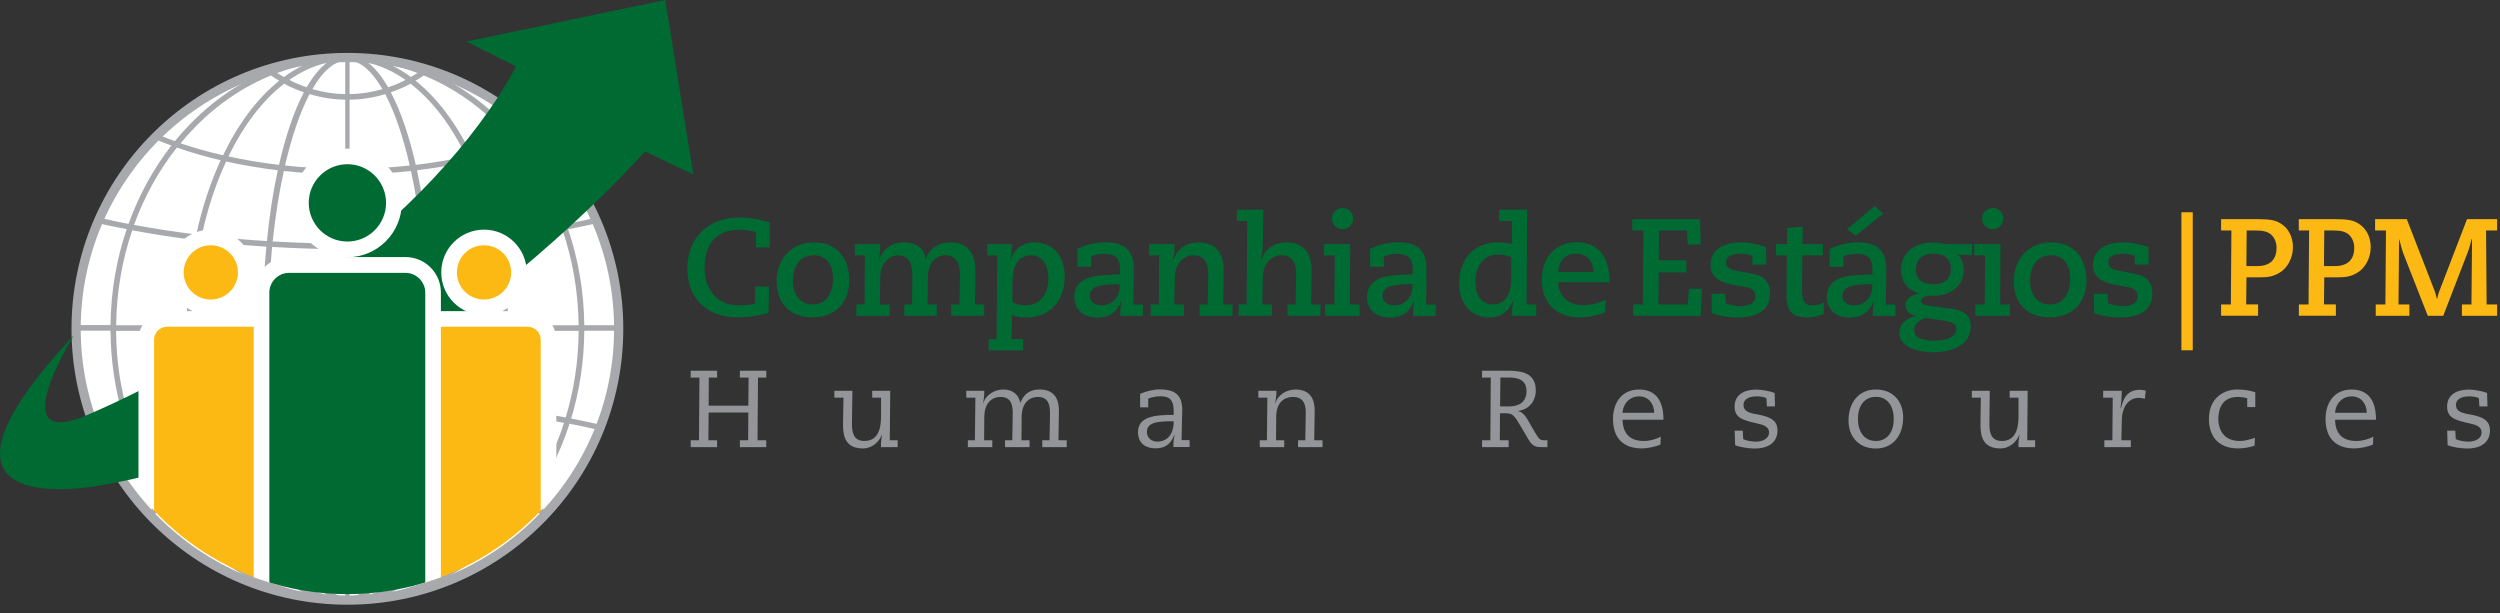 <svg width="269" height="66" viewBox="0 0 269 66" fill="none" xmlns="http://www.w3.org/2000/svg">
<rect x="0" y="0" width="269" height="66" fill="#333333" stroke="none"/>
<g clip-path="url(#clip0)">
<path d="M66.57 35.38C66.57 51.5 53.5 64.57 37.38 64.57C21.26 64.57 8.19 51.5 8.19 35.38C8.19 19.26 21.26 6.19 37.38 6.19C53.5 6.19 66.57 19.26 66.57 35.38Z" fill="#A7A9AC"/>
<path d="M66.57 35.38C66.57 51.5 53.5 64.57 37.38 64.57C21.26 64.57 8.19 51.5 8.19 35.38C8.19 19.26 21.26 6.19 37.38 6.19C53.5 6.19 66.57 19.26 66.57 35.38Z" fill="white"/>
<path d="M66.57 35.38C66.57 51.5 53.5 64.57 37.38 64.57C21.26 64.57 8.19 51.5 8.19 35.38C8.19 19.26 21.26 6.19 37.38 6.19C53.5 6.19 66.57 19.26 66.57 35.38Z" stroke="#A7A9AC" stroke-width="0.992" stroke-miterlimit="22.926"/>
<path d="M61.46 45.03C62.35 42.07 62.85 38.9 62.87 35.59H66.56C66.56 35.52 66.57 35.44 66.57 35.37C66.57 35.24 66.56 35.12 66.56 34.99H62.87C62.83 31.35 62.22 27.87 61.13 24.67C62.2 24.46 63.25 24.24 64.27 24.01C64.19 23.82 64.1 23.64 64.02 23.45C63.01 23.68 61.99 23.9 60.93 24.1C59.81 20.98 58.24 18.14 56.32 15.67C56.96 15.43 57.58 15.18 58.19 14.92C58.05 14.77 57.9 14.63 57.75 14.48C57.16 14.72 56.56 14.96 55.94 15.19C53.25 11.89 49.92 9.29 46.17 7.7C46.21 7.66 46.25 7.62 46.3 7.59C46.06 7.52 45.83 7.45 45.59 7.38C45.56 7.4 45.54 7.43 45.51 7.45C45.11 7.29 44.7 7.17 44.29 7.03C42.07 6.49 39.76 6.2 37.38 6.2C35 6.2 32.69 6.49 30.47 7.03C30.06 7.16 29.65 7.29 29.25 7.45C29.22 7.43 29.2 7.41 29.17 7.38C28.94 7.45 28.7 7.52 28.46 7.59C28.51 7.62 28.54 7.67 28.59 7.7C24.84 9.3 21.51 11.89 18.82 15.19C18.2 14.97 17.6 14.73 17.01 14.48C16.86 14.62 16.71 14.77 16.57 14.92C17.18 15.18 17.8 15.43 18.44 15.66C16.52 18.13 14.95 20.98 13.83 24.09C12.78 23.89 11.75 23.67 10.74 23.44C10.66 23.63 10.57 23.81 10.49 24C11.52 24.24 12.56 24.46 13.63 24.66C12.54 27.87 11.93 31.35 11.89 34.98H8.2C8.2 35.11 8.19 35.23 8.19 35.36C8.19 35.43 8.19 35.51 8.2 35.58H11.89C11.91 38.88 12.41 42.06 13.3 45.02C12.21 45.24 11.14 45.47 10.09 45.71C10.16 45.9 10.24 46.08 10.31 46.27C11.34 46.03 12.39 45.8 13.47 45.59C14.48 48.75 15.95 51.65 17.78 54.19C17.1 54.45 16.45 54.73 15.81 55.02C15.95 55.17 16.09 55.31 16.23 55.46C16.85 55.19 17.48 54.92 18.14 54.67C20.74 58.13 24.02 60.88 27.73 62.64C27.66 62.7 27.6 62.77 27.54 62.84C27.75 62.91 27.97 62.98 28.18 63.06C28.23 63.01 28.27 62.97 28.32 62.92C28.97 63.2 29.63 63.45 30.31 63.68C32.57 64.24 34.94 64.54 37.38 64.54C39.82 64.54 42.18 64.24 44.45 63.68C45.12 63.45 45.79 63.2 46.43 62.92C46.48 62.97 46.52 63.01 46.57 63.06C46.79 62.99 47 62.92 47.21 62.84C47.14 62.77 47.09 62.71 47.02 62.64C50.74 60.88 54.02 58.13 56.61 54.67C57.27 54.92 57.9 55.19 58.52 55.46C58.66 55.32 58.8 55.17 58.94 55.02C58.3 54.73 57.65 54.45 56.97 54.19C58.8 51.65 60.27 48.74 61.28 45.59C62.36 45.8 63.41 46.03 64.44 46.27C64.52 46.08 64.59 45.9 64.66 45.71C63.62 45.48 62.55 45.25 61.46 45.03ZM62.26 35H54.68C54.65 31.8 54.33 28.72 53.75 25.83C56.08 25.54 58.34 25.19 60.53 24.78C61.61 27.95 62.22 31.39 62.26 35ZM46.04 25.94C45.76 23.19 45.36 20.63 44.87 18.32C46.8 18.09 48.66 17.77 50.44 17.37C51.54 19.74 52.42 22.41 53.05 25.3C50.77 25.58 48.44 25.79 46.04 25.94ZM53.16 25.9C53.74 28.75 54.06 31.81 54.08 35H46.5C46.49 32.05 46.35 29.21 46.1 26.54C48.5 26.39 50.86 26.17 53.16 25.9ZM37.38 42.82C34.6 42.82 31.87 42.9 29.18 43.06C28.98 40.67 28.87 38.16 28.86 35.59H45.9C45.89 38.16 45.78 40.67 45.58 43.06C42.89 42.91 40.15 42.82 37.38 42.82ZM45.53 43.67C45.28 46.38 44.91 48.94 44.45 51.27C42.17 51.01 39.81 50.87 37.38 50.87C34.95 50.87 32.59 51.01 30.31 51.27C29.85 48.94 29.48 46.38 29.23 43.67C31.88 43.51 34.6 43.43 37.38 43.43C40.15 43.43 42.87 43.51 45.53 43.67ZM37.38 26.81C40.12 26.81 42.82 26.73 45.48 26.57C45.74 29.24 45.89 32.07 45.9 34.99H28.86C28.87 32.07 29.02 29.24 29.28 26.57C31.93 26.73 34.64 26.81 37.38 26.81ZM29.34 25.98C29.63 23.26 30.03 20.7 30.54 18.4C32.75 18.64 35.04 18.77 37.38 18.77C39.73 18.77 42.01 18.64 44.22 18.4C44.72 20.7 45.13 23.25 45.42 25.98C42.8 26.13 40.12 26.22 37.38 26.22C34.64 26.21 31.96 26.13 29.34 25.98ZM44.74 17.74C44.02 14.58 43.11 11.93 42.05 9.93C42.79 9.68 43.5 9.37 44.18 9.01C46.51 10.81 48.55 13.5 50.17 16.83C48.44 17.21 46.62 17.51 44.74 17.74ZM44.09 17.81C41.93 18.04 39.68 18.17 37.38 18.17C35.08 18.17 32.84 18.05 30.67 17.81C31.39 14.69 32.29 12.06 33.31 10.13C34.6 10.51 35.97 10.73 37.38 10.73C38.79 10.73 40.16 10.52 41.45 10.13C42.47 12.06 43.37 14.69 44.09 17.81ZM30.02 17.74C28.14 17.52 26.32 17.21 24.58 16.83C26.2 13.5 28.24 10.81 30.57 9.01C31.25 9.38 31.96 9.68 32.7 9.93C31.65 11.92 30.74 14.58 30.02 17.74ZM29.89 18.32C29.39 20.63 28.99 23.18 28.72 25.94C26.32 25.79 23.99 25.58 21.72 25.31C22.34 22.42 23.23 19.75 24.33 17.38C26.11 17.77 27.97 18.09 29.89 18.32ZM28.66 26.54C28.41 29.21 28.27 32.04 28.26 35H20.68C20.7 31.82 21.03 28.76 21.6 25.9C23.9 26.17 26.25 26.39 28.66 26.54ZM28.26 35.6C28.26 38.2 28.37 40.72 28.56 43.11C26.12 43.26 23.72 43.48 21.39 43.76C20.94 41.17 20.69 38.43 20.67 35.6H28.26ZM28.61 43.71C28.85 46.45 29.21 49.01 29.66 51.34C27.65 51.59 25.71 51.94 23.87 52.36C22.85 49.95 22.05 47.25 21.5 44.35C23.8 44.08 26.18 43.86 28.61 43.71ZM29.78 51.93C30.43 55.08 31.26 57.78 32.23 59.88C31.37 60.21 30.56 60.62 29.79 61.1C27.56 59.13 25.62 56.32 24.11 52.91C25.92 52.5 27.82 52.17 29.78 51.93ZM30.43 51.85C32.67 51.6 34.99 51.47 37.38 51.47C39.77 51.47 42.09 51.6 44.33 51.85C43.68 54.94 42.87 57.6 41.93 59.66C40.5 59.18 38.98 58.91 37.39 58.91C35.8 58.91 34.28 59.18 32.85 59.66C31.9 57.6 31.08 54.94 30.43 51.85ZM44.98 51.93C46.95 52.17 48.84 52.5 50.65 52.92C49.14 56.33 47.2 59.14 44.97 61.11C44.2 60.63 43.38 60.22 42.53 59.89C43.49 57.77 44.33 55.07 44.98 51.93ZM45.09 51.34C45.55 49.01 45.9 46.45 46.14 43.71C48.58 43.87 50.95 44.08 53.25 44.36C52.7 47.26 51.89 49.95 50.88 52.37C49.04 51.93 47.1 51.59 45.09 51.34ZM46.2 43.11C46.39 40.72 46.5 38.21 46.5 35.6H54.08C54.07 38.44 53.82 41.18 53.36 43.76C51.03 43.48 48.64 43.26 46.2 43.11ZM60.33 24.21C58.18 24.61 55.95 24.95 53.63 25.24C53 22.33 52.11 19.64 51.01 17.25C52.66 16.86 54.24 16.4 55.72 15.89C57.65 18.31 59.22 21.12 60.33 24.21ZM45.6 8.12C49.33 9.64 52.65 12.16 55.33 15.41C53.89 15.9 52.36 16.34 50.76 16.7C49.13 13.32 47.07 10.57 44.72 8.68C45.02 8.5 45.32 8.32 45.6 8.12ZM44.93 7.85C44.7 8 44.46 8.14 44.21 8.28C43.53 7.78 42.83 7.36 42.12 7.01C43.08 7.24 44.01 7.51 44.93 7.85ZM43.64 8.6C43.04 8.91 42.41 9.18 41.76 9.39C41.1 8.24 40.38 7.35 39.63 6.76C41.03 7.09 42.37 7.71 43.64 8.6ZM41.15 9.59C39.95 9.93 38.69 10.13 37.38 10.13C36.07 10.13 34.81 9.93 33.61 9.59C34.75 7.62 36.03 6.5 37.38 6.5C38.72 6.49 40 7.61 41.15 9.59ZM33 9.39C32.35 9.17 31.72 8.91 31.13 8.6C32.4 7.71 33.74 7.09 35.14 6.76C34.38 7.36 33.66 8.24 33 9.39ZM32.64 7.02C31.92 7.37 31.22 7.79 30.55 8.29C30.31 8.15 30.07 8.01 29.83 7.86C30.75 7.51 31.68 7.24 32.64 7.02ZM29.16 8.12C29.44 8.32 29.74 8.51 30.04 8.69C27.69 10.57 25.63 13.32 24 16.71C22.4 16.34 20.87 15.91 19.43 15.42C22.11 12.16 25.43 9.64 29.16 8.12ZM19.03 15.88C20.52 16.4 22.09 16.85 23.74 17.24C22.64 19.64 21.75 22.33 21.12 25.23C18.8 24.94 16.57 24.6 14.42 24.2C15.54 21.12 17.11 18.31 19.03 15.88ZM14.23 24.78C16.41 25.19 18.68 25.54 21.01 25.83C20.43 28.71 20.1 31.79 20.08 35H12.5C12.54 31.39 13.15 27.95 14.23 24.78ZM12.49 35.6H20.07C20.08 38.46 20.33 41.22 20.79 43.83C18.41 44.13 16.1 44.49 13.88 44.92C13 41.99 12.51 38.86 12.49 35.6ZM14.07 45.5C16.26 45.09 18.54 44.73 20.91 44.43C21.46 47.35 22.27 50.06 23.3 52.5C21.56 52.92 19.91 53.43 18.37 54C16.54 51.49 15.08 48.62 14.07 45.5ZM28.22 62.23C24.55 60.54 21.3 57.86 18.73 54.48C20.24 53.93 21.84 53.45 23.53 53.05C25.06 56.51 27.02 59.39 29.28 61.43C28.91 61.68 28.56 61.94 28.22 62.23ZM28.83 62.51C29.13 62.27 29.43 62.05 29.74 61.84C30.66 62.61 31.63 63.25 32.63 63.74C31.33 63.44 30.06 63.03 28.83 62.51ZM30.27 61.51C30.98 61.08 31.72 60.72 32.5 60.42C33.3 62.03 34.18 63.25 35.13 63.99C33.42 63.6 31.78 62.75 30.27 61.51ZM37.38 64.27C35.83 64.27 34.36 62.78 33.1 60.21C34.45 59.77 35.89 59.52 37.38 59.52C38.88 59.52 40.31 59.77 41.66 60.21C40.4 62.77 38.93 64.27 37.38 64.27ZM42.26 60.42C43.04 60.72 43.78 61.08 44.49 61.51C42.98 62.75 41.35 63.59 39.63 63.99C40.58 63.25 41.46 62.03 42.26 60.42ZM42.12 63.73C43.12 63.24 44.09 62.61 45.01 61.83C45.32 62.04 45.63 62.27 45.92 62.5C44.7 63.03 43.43 63.44 42.12 63.73ZM46.54 62.23C46.2 61.95 45.85 61.68 45.48 61.43C47.74 59.38 49.71 56.51 51.23 53.05C52.92 53.46 54.52 53.94 56.03 54.48C53.46 57.86 50.21 60.54 46.54 62.23ZM56.39 54C54.84 53.43 53.2 52.92 51.46 52.5C52.49 50.06 53.3 47.35 53.85 44.43C56.22 44.73 58.5 45.08 60.69 45.5C59.68 48.62 58.22 51.49 56.39 54ZM60.87 44.92C58.64 44.5 56.34 44.13 53.96 43.83C54.42 41.22 54.67 38.45 54.68 35.6H62.26C62.25 38.86 61.75 41.99 60.87 44.92Z" fill="#A7A9AC"/>
<path d="M37.38 6.1V64.49" stroke="#A7A9AC" stroke-width="0.463" stroke-miterlimit="22.926"/>
<path d="M7.94 36.08C7.94 36.08 0.1 48.66 9.4 44.65C24.71 38.05 46.48 23.94 55.54 7.15L50.18 4.47L71.58 0L74.6 18.77L69.4 16.3C69.4 16.3 42.88 46.48 11.4 52.13C3.59 53.54 -7.92 53.04 7.94 36.08Z" fill="#006A33"/>
<path d="M75.26 40.63H74.32V39.89H77.16V40.63H76.27L76.25 43.65H80.52L80.55 40.63H79.61V39.89H82.45V40.63H81.56L81.51 47.37H82.45V48.11H79.61V47.37H80.5L80.52 44.39H76.25L76.22 47.37H77.16V48.11H74.32V47.37H75.21L75.26 40.63Z" fill="#939598"/>
<path d="M89.78 42.05H91.72C91.72 43.16 91.67 44.25 91.67 45.63C91.67 46.51 91.83 47.45 93.01 47.45C94.77 47.45 94.8 45.54 94.8 44.67V42.79H93.85V42.05H95.79L95.74 47.37H96.59V48.11H94.79C94.79 47.88 94.8 47.54 94.82 47.38L94.91 46.77H94.89C94.63 47.49 93.88 48.25 92.85 48.25C91.11 48.25 90.71 47.14 90.71 45.77C90.71 44.67 90.75 43.73 90.76 42.79H89.78V42.05Z" fill="#939598"/>
<path d="M104.13 47.37H104.9L104.95 42.79H103.97V42.05H105.91C105.91 42.28 105.9 42.62 105.87 42.78L105.78 43.39H105.8C106.06 42.47 107.04 41.91 107.95 41.91C109.05 41.91 109.63 42.54 109.78 43.33H109.8C109.92 43.07 110.29 41.91 111.86 41.91C113.53 41.91 113.94 43.04 113.94 44.19C113.94 45.22 113.89 46.43 113.89 47.37H114.78V48.11H112.15V47.37H112.93C112.94 46.38 112.98 45.41 112.98 44.43C112.98 43.55 112.79 42.71 111.67 42.71C110.88 42.71 109.94 43.22 109.93 44.87L109.91 47.37H110.78V48.11H108.14V47.37H108.92C108.93 46.38 108.97 45.41 108.97 44.43C108.97 43.55 108.78 42.71 107.65 42.71C106.86 42.71 105.92 43.22 105.91 44.87L105.89 47.37H106.77V48.11H104.14V47.37H104.13Z" fill="#939598"/>
<path d="M123.55 43.83H122.68V42.37C123.35 42.1 124.07 41.9 124.81 41.9C126.37 41.9 127.21 42.47 127.21 44.08C127.21 44.61 127.14 46.26 127.14 47.36H128V48.1H126.26V47.85C126.26 47.5 126.33 47.02 126.38 46.78H126.36C125.99 47.76 125.4 48.24 124.33 48.24C123.64 48.24 122.45 47.98 122.45 46.5C122.45 44.81 124.26 44.64 126.29 44.64V44.21C126.29 43.07 125.86 42.64 124.9 42.64C124.56 42.64 123.98 42.7 123.55 42.89V43.83ZM126.29 45.33C124.86 45.33 123.41 45.33 123.41 46.47C123.41 47.15 123.93 47.52 124.55 47.52C125.21 47.51 126.29 47.14 126.29 45.33Z" fill="#939598"/>
<path d="M139.67 47.37H140.45C140.45 46.43 140.5 45.44 140.5 44.47C140.5 43.88 140.48 42.71 139.12 42.71C138.26 42.71 137.32 43.22 137.32 44.87L137.3 47.37H138.18V48.11H135.55V47.37H136.32L136.37 42.79H135.4V42.05H137.34C137.34 42.28 137.33 42.62 137.3 42.78L137.21 43.39H137.23C137.49 42.47 138.46 41.91 139.38 41.91C141.05 41.91 141.46 43.04 141.46 44.19C141.46 45.22 141.41 46.43 141.41 47.37H142.3V48.11H139.67V47.37Z" fill="#939598"/>
<path d="M159.48 39.89H162.23C163.71 39.89 165.25 40.11 165.25 42C165.25 43.37 164.3 44.12 163.32 44.22V44.24C163.62 44.25 163.99 44.5 164.38 45.17L165.07 46.37C165.59 47.23 165.66 47.37 166.14 47.37H166.5V48.11H166.02C165.17 48.11 164.93 48.02 164.48 47.32L163.69 45.97C162.96 44.72 162.77 44.47 162.04 44.47H161.4L161.38 47.37H162.33V48.11H159.47V47.37H160.36L160.41 40.63H159.47V39.89H159.48ZM161.41 43.73H162.39C163.44 43.73 164.25 43.27 164.25 42.09C164.25 40.89 163.39 40.62 162.31 40.62H161.44L161.41 43.73Z" fill="#939598"/>
<path d="M174.58 45.16C174.62 46.41 175.16 47.45 176.88 47.45C177.54 47.45 178.2 47.25 178.7 46.99L178.66 47.83C178.21 48.05 177.28 48.25 176.66 48.25C174.74 48.25 173.56 47.21 173.56 45.09C173.56 43.3 174.52 41.91 176.37 41.91C178.77 41.91 178.99 44.08 178.99 45.16H174.58ZM177.99 44.42C177.99 43.47 177.39 42.65 176.38 42.65C175.35 42.65 174.64 43.43 174.58 44.42H177.99Z" fill="#939598"/>
<path d="M190.99 43.73H190.12L190.07 42.87C189.85 42.68 189.28 42.65 189 42.65C188.39 42.65 187.6 42.85 187.6 43.58C187.6 44.24 188.19 44.44 189.08 44.59C190.62 44.85 191.26 45.32 191.26 46.32C191.26 47.4 190.53 48.26 188.78 48.26C188.12 48.26 187.07 48.09 186.7 47.89L186.65 46.34H187.52L187.57 47.25C187.93 47.43 188.54 47.52 188.95 47.52C189.58 47.52 190.35 47.25 190.35 46.51C190.35 45.91 189.72 45.7 189.07 45.56C187.45 45.21 186.64 44.92 186.64 43.74C186.64 42.76 187.29 41.92 189.03 41.92C189.53 41.92 190.47 42.09 190.95 42.28L190.99 43.73Z" fill="#939598"/>
<path d="M201.84 41.91C203.69 41.91 204.78 43.18 204.78 44.92C204.78 46.85 203.69 48.26 201.84 48.26C200 48.26 198.9 46.99 198.9 45.25C198.9 43.32 200 41.91 201.84 41.91ZM201.84 47.45C203.14 47.45 203.77 46.39 203.77 45.08C203.77 43.76 203.14 42.7 201.84 42.7C200.55 42.7 199.91 43.76 199.91 45.08C199.92 46.39 200.55 47.45 201.84 47.45Z" fill="#939598"/>
<path d="M212.16 42.05H214.1C214.1 43.16 214.06 44.25 214.06 45.63C214.06 46.51 214.22 47.45 215.4 47.45C217.16 47.45 217.19 45.54 217.19 44.67V42.79H216.24V42.05H218.18L218.13 47.37H218.98V48.11H217.18C217.18 47.88 217.19 47.54 217.21 47.38L217.3 46.77H217.28C217.02 47.49 216.27 48.25 215.24 48.25C213.5 48.25 213.1 47.14 213.1 45.77C213.1 44.67 213.13 43.73 213.14 42.79H212.17V42.05H212.16Z" fill="#939598"/>
<path d="M227.33 42.79H226.3V42.05H228.3V42.38C228.3 42.73 228.23 43.45 228.17 43.94H228.21C228.44 43.05 228.76 41.94 230.27 41.94C230.35 41.94 230.84 41.99 230.88 42.04L230.79 42.91C230.63 42.85 230.37 42.81 230.13 42.81C228.88 42.81 228.33 44.03 228.31 45.1L228.26 47.37H229.28V48.11H226.43V47.37H227.29L227.33 42.79Z" fill="#939598"/>
<path d="M242.59 47.96C242.12 48.1 241.51 48.25 240.84 48.25C238.44 48.25 237.68 46.66 237.68 45.08C237.68 42.76 239.36 41.91 240.71 41.91C241.38 41.91 242.05 41.99 242.67 42.21V43.8H241.8V42.85C241.54 42.76 241.06 42.71 240.79 42.71C239.04 42.71 238.69 44.1 238.69 45.08C238.69 45.41 238.74 47.45 240.99 47.45C241.59 47.45 242.07 47.28 242.63 47.11L242.59 47.96Z" fill="#939598"/>
<path d="M251.25 45.16C251.28 46.41 251.82 47.45 253.55 47.45C254.21 47.45 254.87 47.25 255.37 46.99L255.33 47.83C254.88 48.05 253.95 48.25 253.33 48.25C251.41 48.25 250.23 47.21 250.23 45.09C250.23 43.3 251.19 41.91 253.04 41.91C255.44 41.91 255.66 44.08 255.66 45.16H251.25ZM254.66 44.42C254.66 43.47 254.06 42.65 253.05 42.65C252.02 42.65 251.31 43.43 251.25 44.42H254.66Z" fill="#939598"/>
<path d="M267.65 43.73H266.78L266.73 42.87C266.51 42.68 265.94 42.65 265.66 42.65C265.05 42.65 264.26 42.85 264.26 43.58C264.26 44.24 264.85 44.44 265.74 44.59C267.28 44.85 267.92 45.32 267.92 46.32C267.92 47.4 267.19 48.26 265.44 48.26C264.78 48.26 263.73 48.09 263.36 47.89L263.32 46.34H264.19L264.24 47.25C264.6 47.43 265.21 47.52 265.62 47.52C266.25 47.52 267.02 47.25 267.02 46.51C267.02 45.91 266.4 45.7 265.74 45.56C264.12 45.21 263.31 44.92 263.31 43.74C263.31 42.76 263.96 41.92 265.7 41.92C266.2 41.92 267.14 42.09 267.61 42.28L267.65 43.73Z" fill="#939598"/>
<path d="M81.34 26.63V24.97C80.95 24.86 80.36 24.72 79.58 24.72C77.1 24.72 75.81 26.23 75.81 28.83C75.81 31.19 77.24 32.85 79.36 32.85C80.07 32.85 80.83 32.78 81.21 32.7L81.27 30.83H82.75L82.69 33.66C82.02 33.88 80.69 34.15 79.45 34.15C75.73 34.15 73.96 31.83 73.96 28.88C73.96 25.64 76.13 23.4 79.59 23.4C80.9 23.4 82.13 23.68 82.83 23.96V26.62H81.34V26.63Z" fill="#006A33"/>
<path d="M87.6 26.08C90.45 26.08 91.39 28.26 91.39 30.16C91.39 32.36 90.05 34.15 87.41 34.15C84.65 34.15 83.56 32.24 83.56 30.28C83.56 27.76 85.24 26.08 87.6 26.08ZM87.45 32.76C88.96 32.76 89.63 31.5 89.63 29.98C89.63 28.24 88.72 27.47 87.57 27.47C85.92 27.47 85.31 28.85 85.31 30.21C85.32 31.51 85.96 32.76 87.45 32.76Z" fill="#006A33"/>
<path d="M92.15 32.76H93.03L93.06 27.48H91.98V26.26H94.72C94.72 26.78 94.68 27.31 94.57 27.97H94.6C94.91 26.83 95.95 26.08 97.24 26.08C98.77 26.08 99.47 26.87 99.62 27.83H99.65C100.01 26.7 100.98 26.08 102.29 26.08C104.07 26.08 104.95 27.22 104.95 29.06C104.95 30.29 104.94 31.52 104.89 32.76H105.9V33.98H102.35V32.76H103.23C103.27 31.63 103.29 30.49 103.29 29.36C103.29 28.27 102.78 27.47 101.73 27.47C100.6 27.47 99.87 28.37 99.84 29.82L99.81 32.76H100.79V33.98H97.3V32.76H98.14L98.17 29.66C98.18 28.47 97.87 27.48 96.63 27.48C95.63 27.48 94.73 28.38 94.71 29.83L94.68 32.77H95.72V33.99H92.14V32.76H92.15Z" fill="#006A33"/>
<path d="M106.22 26.26H108.88C108.88 26.81 108.8 27.39 108.73 27.83H108.76C109.16 26.79 110.01 26.08 111.33 26.08C113.2 26.08 114.57 27.45 114.57 29.75C114.57 32.3 113.05 34.16 110.41 34.16C109.86 34.16 109.34 34.09 108.88 33.91L108.85 36.49H110.08V37.7H106.38V36.49H107.24L107.3 27.48H106.22V26.26ZM108.94 32.52C109.28 32.73 109.8 32.85 110.42 32.85C111.95 32.85 112.81 31.51 112.81 30C112.81 28.56 112.19 27.48 110.94 27.48C109.59 27.48 108.94 28.58 108.94 30.37V32.52Z" fill="#006A33"/>
<path d="M115.93 26.78C116.35 26.59 117.34 26.08 118.99 26.08C121.28 26.08 122 27.21 122 29.04C122 30.29 121.96 31.52 121.94 32.77H122.98V33.99H120.53C120.53 33.5 120.57 32.91 120.66 32.39H120.63C120.3 33.27 119.68 34.17 118.06 34.17C116.2 34.17 115.59 32.94 115.59 31.96C115.59 29.92 117.65 29.66 118.92 29.6L120.51 29.51V28.93C120.51 27.98 120.17 27.31 118.8 27.31C118.22 27.31 117.66 27.47 117.41 27.58V28.7H115.93V26.78ZM118.49 32.85C119.78 32.85 120.48 31.87 120.48 30.89V30.58C118.76 30.59 117.26 30.67 117.26 31.81C117.26 32.39 117.71 32.85 118.49 32.85Z" fill="#006A33"/>
<path d="M123.81 32.76H124.69L124.72 27.48H123.64V26.26H126.39C126.39 26.78 126.35 27.31 126.24 27.97H126.27C126.58 26.97 127.44 26.08 128.98 26.08C130.79 26.08 131.67 27.22 131.67 29.06C131.67 30.29 131.62 31.52 131.61 32.76H132.62V33.98H129.07V32.76H129.95C129.96 31.63 130.01 30.49 130.01 29.36C130.01 28.27 129.51 27.47 128.45 27.47C127.31 27.47 126.45 28.37 126.41 29.82L126.35 32.76H127.39V33.98H123.81V32.76Z" fill="#006A33"/>
<path d="M133.26 32.76H134.14L134.2 23.78H133.09V22.56H135.93L135.88 26.26C135.88 26.78 135.79 27.31 135.69 27.97H135.72C136.03 26.97 136.89 26.08 138.44 26.08C140.25 26.08 141.13 27.22 141.13 29.06C141.13 30.29 141.09 31.52 141.07 32.76H142.08V33.98H138.53V32.76H139.41C139.42 31.63 139.47 30.49 139.47 29.36C139.47 28.27 138.97 27.47 137.91 27.47C136.77 27.47 135.91 28.37 135.88 29.82L135.82 32.76H136.86V33.98H133.28V32.76H133.26Z" fill="#006A33"/>
<path d="M142.58 32.76H143.59L143.62 27.48H142.45V26.26H145.28L145.25 32.76H146.29V33.98H142.58V32.76ZM144.46 22.38C145.1 22.38 145.6 22.88 145.6 23.52C145.6 24.16 145.1 24.66 144.46 24.66C143.82 24.66 143.32 24.16 143.32 23.52C143.31 22.89 143.82 22.38 144.46 22.38Z" fill="#006A33"/>
<path d="M147.43 26.78C147.85 26.59 148.84 26.08 150.49 26.08C152.78 26.08 153.5 27.21 153.5 29.04C153.5 30.29 153.46 31.52 153.44 32.77H154.48V33.99H152.03C152.03 33.5 152.08 32.91 152.16 32.39H152.13C151.8 33.27 151.18 34.17 149.56 34.17C147.7 34.17 147.09 32.94 147.09 31.96C147.09 29.92 149.16 29.66 150.42 29.6L152 29.51V28.93C152 27.98 151.66 27.31 150.29 27.31C149.71 27.31 149.15 27.47 148.9 27.58V28.7H147.42V26.78H147.43ZM149.99 32.85C151.28 32.85 151.98 31.87 151.98 30.89V30.58C150.26 30.59 148.76 30.67 148.76 31.81C148.76 32.39 149.21 32.85 149.99 32.85Z" fill="#006A33"/>
<path d="M165.28 33.98H162.67C162.67 33.43 162.74 32.85 162.82 32.41H162.79C162.39 33.45 161.55 34.16 160.23 34.16C158.37 34.16 157.01 32.8 157.01 30.49C157.01 27.94 158.53 26.08 161.15 26.08C161.7 26.08 162.22 26.15 162.68 26.26L162.71 23.78H161.3V22.56H164.32L164.26 32.76H165.3V33.98H165.28ZM162.61 27.71C162.27 27.5 161.75 27.39 161.14 27.39C159.61 27.39 158.75 28.72 158.75 30.24C158.75 31.68 159.37 32.76 160.62 32.76C161.96 32.76 162.61 31.66 162.61 29.87V27.71Z" fill="#006A33"/>
<path d="M172.69 33.62C172.16 33.84 171.13 34.15 169.97 34.15C167.42 34.14 165.9 32.56 165.9 30.14C165.9 27.86 167.19 26.07 169.69 26.07C172 26.07 173.18 27.76 173.18 30.15V30.37H167.66C167.67 31.87 168.77 32.83 170.3 32.83C171.27 32.83 172.11 32.58 172.78 32.24L172.69 33.62ZM171.43 29.26V29.11C171.43 28.47 171.02 27.3 169.6 27.3C168.19 27.3 167.71 28.32 167.66 29.26H171.43Z" fill="#006A33"/>
<path d="M175.73 32.76H176.77L176.83 24.8H175.63V23.59H182.93L182.99 26.32H181.61L181.52 24.8H178.51L178.48 28.01H181.45V29.32H178.48L178.45 32.76H181.61L181.73 31.07H183.12L183 33.98H175.73V32.76Z" fill="#006A33"/>
<path d="M188.57 28.47L188.54 27.55C188.3 27.42 187.95 27.3 187.28 27.3C186.51 27.3 185.72 27.48 185.72 28.24C185.72 28.83 186.23 29 186.7 29.1L188.59 29.47C189.47 29.65 190.46 30.02 190.46 31.59C190.46 33.62 188.71 34.16 187 34.16C185.69 34.16 184.69 33.88 184.19 33.7L184.16 31.61H185.64L185.67 32.63C185.97 32.72 186.49 32.94 187.32 32.94C188.11 32.94 188.88 32.64 188.88 31.86C188.88 31.21 188.39 31 187.76 30.88L186.53 30.66C185.34 30.44 184.05 29.99 184.05 28.52C184.05 26.71 185.64 26.08 187.33 26.08C188.59 26.08 189.55 26.44 190.02 26.58L190.05 28.47H188.57Z" fill="#006A33"/>
<path d="M191.11 26.26H192.28L192.31 24.52L193.99 24.4L193.93 26.26H196.14V27.48H193.93C193.91 28.71 193.9 29.93 193.9 31.09C193.9 32.5 194.21 32.86 194.98 32.86C195.43 32.86 195.9 32.71 196.27 32.56L196.21 33.78C195.79 33.99 195.16 34.16 194.5 34.16C192.87 34.16 192.23 33.52 192.23 31.79C192.23 30.79 192.26 28.82 192.27 27.48H191.1V26.26H191.11Z" fill="#006A33"/>
<path d="M196.9 26.78C197.32 26.59 198.31 26.08 199.96 26.08C202.24 26.08 202.97 27.21 202.97 29.04C202.97 30.29 202.92 31.52 202.91 32.77H203.95V33.99H201.5C201.5 33.5 201.55 32.91 201.63 32.39H201.6C201.27 33.27 200.65 34.17 199.03 34.17C197.17 34.17 196.56 32.94 196.56 31.96C196.56 29.92 198.63 29.66 199.88 29.6L201.47 29.51V28.93C201.47 27.98 201.13 27.31 199.76 27.31C199.18 27.31 198.62 27.47 198.36 27.58V28.71H196.87V26.78H196.9ZM199.47 32.85C200.76 32.85 201.46 31.87 201.46 30.89V30.58C199.74 30.59 198.24 30.67 198.24 31.81C198.23 32.39 198.68 32.85 199.47 32.85ZM198.74 24.65L201.74 22.16L202.63 22.99L199.67 25.37L198.74 24.65Z" fill="#006A33"/>
<path d="M212.16 27.48L210.67 27.39C210.92 27.67 211.31 28.15 211.31 29.07C211.31 30.72 209.84 31.82 208.18 31.82H207.56C207.14 31.82 206.71 32.1 206.71 32.4C206.71 32.76 207.1 32.82 208.01 32.95L210.03 33.23C211.12 33.38 212.06 33.8 212.06 35.09C212.06 37.18 210.01 37.9 207.99 37.9C205.9 37.9 204.37 37.11 204.37 35.85C204.37 34.81 205.2 34.16 206.17 34.02V33.99C205.59 33.87 205.04 33.54 205.04 32.85C205.04 32.04 205.86 31.69 206.51 31.59V31.56C205.65 31.32 204.55 30.68 204.55 29.03C204.55 27.35 205.8 26.09 207.99 26.09C208.51 26.09 209.04 26.2 209.36 26.27H212.21L212.16 27.48ZM207.19 34.2C206.43 34.53 205.96 34.9 205.96 35.49C205.96 36.38 206.91 36.66 208.17 36.66C209.28 36.66 210.5 36.35 210.5 35.37C210.5 34.82 210.04 34.63 209.12 34.5L207.19 34.2ZM208.09 30.59C209.27 30.59 209.92 29.94 209.92 28.91C209.92 27.87 209.21 27.29 208.01 27.29C206.85 27.29 206.14 27.97 206.14 28.97C206.13 30.09 206.86 30.59 208.09 30.59Z" fill="#006A33"/>
<path d="M212.55 32.76H213.56L213.59 27.48H212.42V26.26H215.25L215.22 32.76H216.26V33.98H212.55V32.76ZM214.41 22.38C215.05 22.38 215.55 22.88 215.55 23.52C215.55 24.16 215.05 24.66 214.41 24.66C213.78 24.66 213.27 24.16 213.27 23.52C213.27 22.89 213.78 22.38 214.41 22.38Z" fill="#006A33"/>
<path d="M220.72 26.08C223.57 26.08 224.51 28.26 224.51 30.16C224.51 32.36 223.17 34.15 220.53 34.15C217.77 34.15 216.68 32.24 216.68 30.28C216.69 27.76 218.36 26.08 220.72 26.08ZM220.57 32.76C222.08 32.76 222.75 31.5 222.75 29.98C222.75 28.24 221.85 27.47 220.69 27.47C219.04 27.47 218.43 28.85 218.43 30.21C218.44 31.51 219.08 32.76 220.57 32.76Z" fill="#006A33"/>
<path d="M229.72 28.47L229.69 27.55C229.45 27.42 229.09 27.3 228.43 27.3C227.66 27.3 226.87 27.48 226.87 28.24C226.87 28.83 227.38 29 227.85 29.1L229.73 29.47C230.61 29.65 231.6 30.02 231.6 31.59C231.6 33.62 229.85 34.16 228.14 34.16C226.84 34.16 225.82 33.88 225.33 33.7L225.3 31.61H226.78L226.81 32.63C227.11 32.72 227.63 32.94 228.46 32.94C229.25 32.94 230.02 32.64 230.02 31.86C230.02 31.21 229.53 31 228.91 30.88L227.68 30.66C226.49 30.44 225.2 29.99 225.2 28.52C225.2 26.71 226.79 26.08 228.48 26.08C229.74 26.08 230.7 26.44 231.17 26.58L231.2 28.47H229.72Z" fill="#006A33"/>
<path d="M234.72 22.84H235.94V37.69H234.72V22.84Z" fill="#FDB913"/>
<path d="M238.98 32.76H240.04L240.1 24.8H238.99V23.58H242.91C244.31 23.58 244.86 23.71 245.39 24.04C246.21 24.53 246.72 25.46 246.72 26.59C246.72 27.75 246.13 28.85 245.27 29.35C244.63 29.72 244.13 29.84 243.25 29.84H241.72L241.69 32.75H242.97V33.97H238.99V32.76H238.98ZM242.88 28.63C244.38 28.63 244.96 27.8 244.96 26.66C244.96 26.05 244.71 25.55 244.38 25.25C243.95 24.88 243.43 24.8 242.66 24.8H241.74L241.71 28.63H242.88Z" fill="#FDB913"/>
<path d="M247.34 32.76H248.4L248.46 24.8H247.35V23.58H251.27C252.66 23.58 253.21 23.71 253.75 24.04C254.57 24.53 255.09 25.46 255.09 26.59C255.09 27.75 254.5 28.85 253.64 29.35C253 29.72 252.5 29.84 251.62 29.84H250.09L250.06 32.75H251.34V33.97H247.36V32.76H247.34ZM251.24 28.63C252.74 28.63 253.32 27.8 253.32 26.66C253.32 26.05 253.07 25.55 252.74 25.25C252.31 24.88 251.79 24.8 251.02 24.8H250.09L250.06 28.63H251.24Z" fill="#FDB913"/>
<path d="M255.62 32.76H256.67L256.73 24.8H255.56V23.58H258.97L261.97 31.31C262.08 31.58 262.13 31.87 262.21 32.15H262.24C262.31 31.87 262.37 31.57 262.48 31.31L265.45 23.58H268.69V24.8H267.5L267.56 32.76H268.69V33.98H264.9V32.76H265.93L265.99 25.74L265.95 25.71C265.82 26.17 265.73 26.64 265.55 27.09L262.89 33.98H261.23L258.63 27.36C258.43 26.84 258.32 26.3 258.17 25.77H258.14L258.08 32.76H259.25V33.98H255.63V32.76H255.62Z" fill="#FDB913"/>
<path d="M26.44 29.31C26.44 31.39 24.76 33.07 22.68 33.07C20.6 33.07 18.92 31.39 18.92 29.31C18.92 27.23 20.6 25.55 22.68 25.55C24.76 25.55 26.44 27.23 26.44 29.31Z" fill="#FDB913"/>
<path d="M25.6 29.31C25.6 30.92 24.29 32.23 22.68 32.23C21.07 32.23 19.76 30.92 19.76 29.31C19.76 27.7 21.07 26.39 22.68 26.39C24.29 26.39 25.6 27.7 25.6 29.31ZM22.68 24.71C20.15 24.71 18.08 26.77 18.08 29.31C18.08 31.85 20.14 33.91 22.68 33.91C25.22 33.91 27.28 31.85 27.28 29.31C27.28 26.77 25.21 24.71 22.68 24.71Z" fill="white"/>
<path d="M55.84 29.31C55.84 31.39 54.16 33.07 52.08 33.07C50 33.07 48.32 31.39 48.32 29.31C48.32 27.23 50 25.55 52.08 25.55C54.16 25.55 55.84 27.23 55.84 29.31Z" fill="#FDB913"/>
<path d="M55 29.31C55 30.92 53.69 32.23 52.08 32.23C50.47 32.23 49.16 30.92 49.16 29.31C49.16 27.7 50.47 26.39 52.08 26.39C53.69 26.39 55 27.7 55 29.31ZM52.08 24.71C49.54 24.71 47.48 26.77 47.48 29.31C47.48 31.85 49.54 33.91 52.08 33.91C54.62 33.91 56.68 31.85 56.68 29.31C56.68 26.77 54.62 24.71 52.08 24.71Z" fill="white"/>
<path d="M42.38 21.83C42.38 24.59 40.14 26.83 37.37 26.83C34.61 26.83 32.37 24.59 32.37 21.83C32.37 19.07 34.61 16.83 37.37 16.83C40.14 16.83 42.38 19.07 42.38 21.83Z" fill="#006A33"/>
<path d="M41.54 21.83C41.54 24.13 39.67 25.99 37.38 25.99C35.09 25.99 33.22 24.12 33.22 21.83C33.22 19.54 35.09 17.67 37.38 17.67C39.68 17.67 41.54 19.54 41.54 21.83ZM37.38 15.99C34.16 15.99 31.54 18.61 31.54 21.83C31.54 25.05 34.16 27.68 37.38 27.68C40.6 27.68 43.23 25.06 43.23 21.83C43.22 18.61 40.6 15.99 37.38 15.99Z" fill="white"/>
<path d="M27.38 34.32H17.98C16.74 34.32 15.74 35.32 15.74 36.55V54.01C19.35 58.2 24.15 61.32 29.62 62.86V36.55C29.61 35.32 28.61 34.32 27.38 34.32Z" fill="#FDB913"/>
<path d="M27.38 33.48H17.98C16.28 33.48 14.9 34.86 14.9 36.55V52.98C15.43 53.66 15.99 54.31 16.58 54.94V36.55C16.58 35.78 17.2 35.16 17.98 35.16H27.38C28.15 35.16 28.78 35.79 28.78 36.55V62.61C29.33 62.79 29.89 62.94 30.46 63.08V36.55C30.46 34.86 29.08 33.48 27.38 33.48Z" fill="white"/>
<path d="M59.02 54.01V36.55C59.02 35.32 58.02 34.32 56.78 34.32H47.38C46.14 34.32 45.14 35.32 45.14 36.55V62.86C50.61 61.32 55.41 58.19 59.02 54.01Z" fill="#FDB913"/>
<path d="M59.86 52.98V36.55C59.86 34.85 58.48 33.48 56.78 33.48H47.38C45.68 33.48 44.3 34.86 44.3 36.55V63.09C44.87 62.95 45.43 62.79 45.98 62.62V36.55C45.98 35.78 46.61 35.16 47.38 35.16H56.78C57.55 35.16 58.18 35.79 58.18 36.55V54.94C58.77 54.31 59.33 53.66 59.86 52.98Z" fill="white"/>
<path d="M43.64 28.5H31.12C29.47 28.5 28.14 29.83 28.14 31.48V62.4C31.04 63.39 34.14 63.93 37.37 63.93C40.6 63.93 43.71 63.38 46.6 62.4V31.48C46.61 29.84 45.28 28.5 43.64 28.5Z" fill="#006A33"/>
<path d="M43.64 27.66H31.12C29.02 27.66 27.3 29.37 27.3 31.48V62.11C27.85 62.32 28.41 62.51 28.98 62.69V31.49C28.98 30.31 29.94 29.36 31.11 29.36H43.62C44.8 29.36 45.76 30.32 45.76 31.49V62.69C46.33 62.52 46.89 62.32 47.44 62.11V31.48C47.45 29.38 45.74 27.66 43.64 27.66Z" fill="white"/>
</g>
<defs>
<clipPath id="clip0">
<rect width="268.69" height="65.06" fill="white"/>
</clipPath>
</defs>
</svg>
